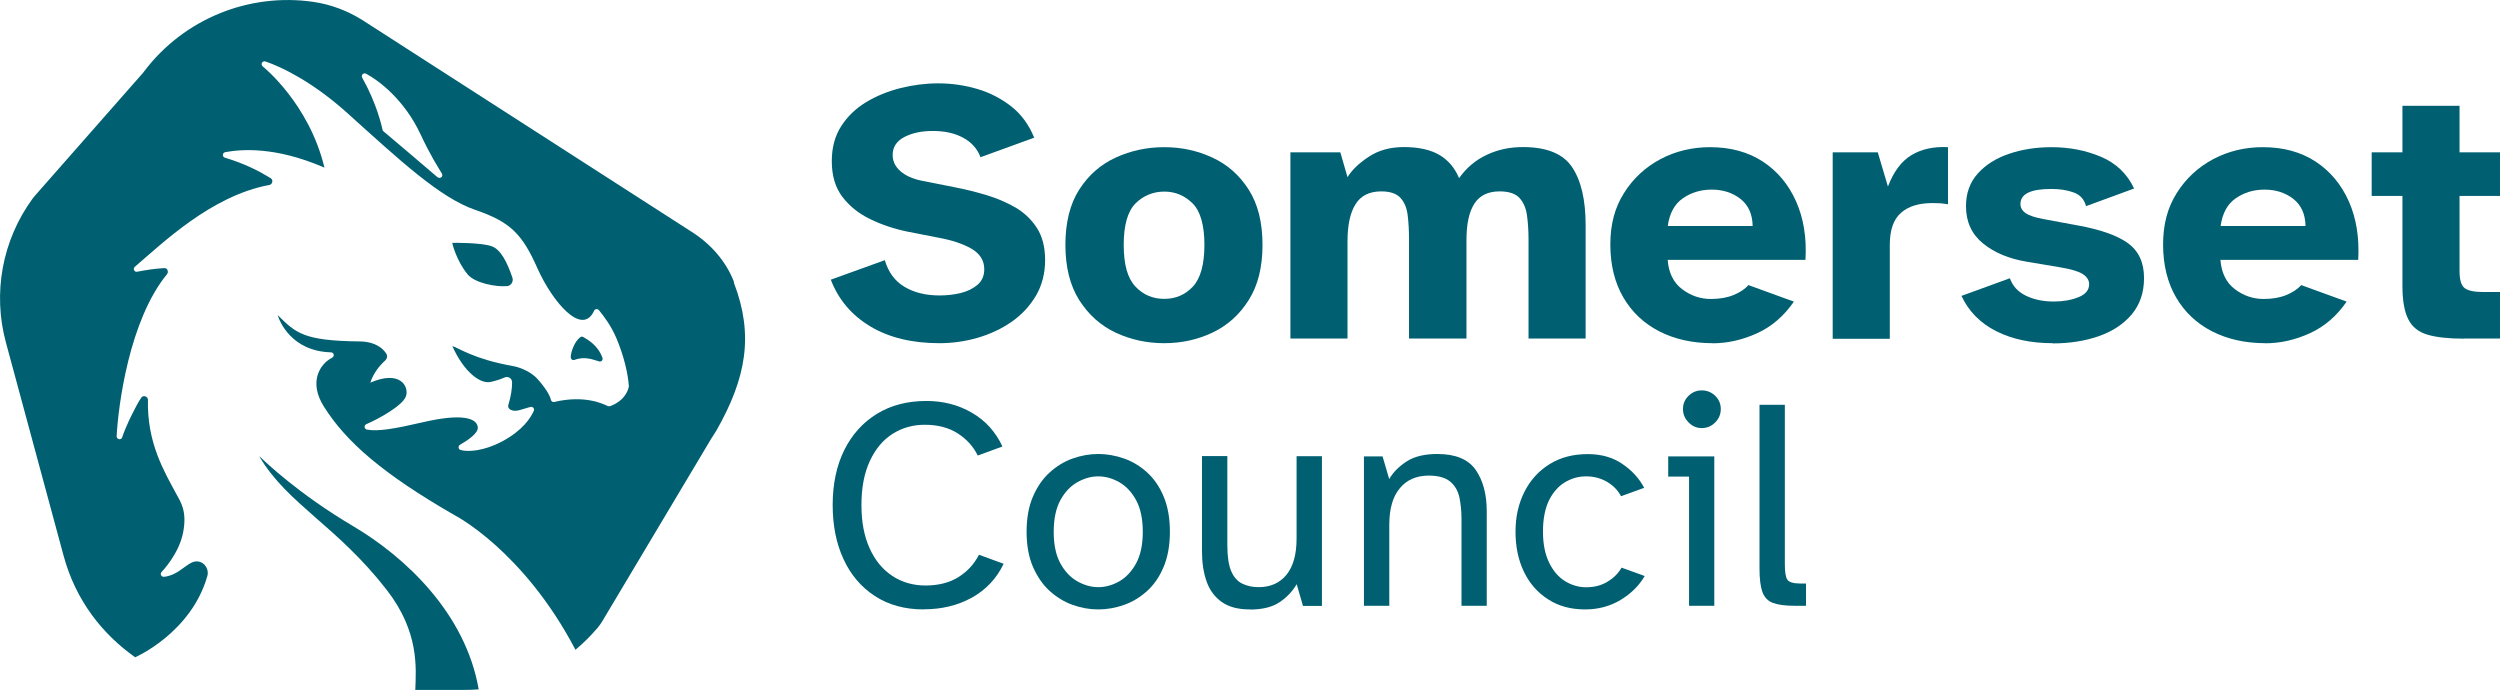 <?xml version="1.0" encoding="UTF-8"?>
<svg id="Layer_2" data-name="Layer 2" xmlns="http://www.w3.org/2000/svg" viewBox="0 0 226.77 62.58">
  <defs>
    <style>
      .cls-1 {
        fill: #006072;
      }
    </style>
  </defs>
  <g id="Layer_1-2" data-name="Layer 1">
    <g>
      <path class="cls-1" d="M45.99,25.95c-.94.1-2.92-.26-3.58-1.07-1.04-1.28-1.38-2.8-1.39-2.85.09-.01,2.68-.03,3.59.31.81.3,1.39,1.43,1.87,2.85.12.35-.13.73-.49.77"/>
      <path class="cls-1" d="M43.43,62.53c-.43.04-.87.05-1.31.05h-4.45c.07-1.98.37-5.26-2.59-9.07-4.52-5.82-8.98-7.76-11.54-12.08,0-.01,0-.03.02-.02.49.48,3.54,3.4,8.46,6.31,4.74,2.8,10.2,7.9,11.4,14.8"/>
      <path class="cls-1" d="M39.69,16.08c-1.31-1.11-3.64-3.12-4.92-4.18-.03-.02-.05-.05-.06-.09-.09-.4-.55-2.45-1.85-4.75-.14-.25.11-.48.33-.38,1.15.6,3.48,2.35,4.95,5.49.89,1.9,1.53,2.89,1.94,3.57.16.27-.16.52-.39.33M66.59,25.6c-.73-1.91-2.14-3.5-3.88-4.59L32.87,1.82c-1.36-.85-2.86-1.42-4.45-1.65-5.8-.84-11.72,1.51-15.35,6.31-.05.07-.1.14-.16.2L3.17,17.75c-.08.1-.17.2-.24.3C.2,21.81-.68,26.6.54,31.08l5.22,19.3c1.11,4.1,3.51,7.12,6.5,9.24,0,0,5.08-2.2,6.55-7.38.22-.78-.58-1.7-1.54-1.15-.66.37-1.33,1.13-2.4,1.23-.23.02-.39-.25-.21-.44,0,0,1.57-1.6,1.95-3.58.38-1.95-.23-2.77-.61-3.48-1.12-2.08-2.67-4.66-2.58-8.54,0-.34-.43-.45-.59-.23-.45.63-1.4,2.56-1.75,3.62-.09.29-.52.19-.5-.12.15-2.75,1.13-10.48,4.57-14.68.16-.2.06-.57-.26-.55-.76.04-1.59.16-2.46.33-.23.05-.42-.27-.19-.46,2.42-2.05,6.9-6.44,12.19-7.41.28-.05.39-.45.12-.62-1.08-.66-2.36-1.32-4.16-1.86-.26-.08-.22-.45.05-.5,1.56-.28,4.52-.48,8.79,1.32l.2.09c-1.39-5.82-5.57-9.16-5.57-9.16-.27-.2-.07-.57.23-.47,1.52.52,4.28,1.86,7.41,4.67,4.81,4.34,8.43,7.7,11.61,8.79,3.19,1.09,4.26,2.18,5.65,5.32,1.34,2.99,4.03,6.21,5.13,3.83.08-.18.31-.2.43-.06.38.46,1.09,1.36,1.59,2.54.72,1.72,1.05,3.24,1.13,4.33,0,.02,0,.04,0,.06-.03.2-.27,1.25-1.69,1.78-.08.02-.16.02-.23-.01-.41-.2-2.1-1.02-4.84-.37-.14.04-.28-.05-.31-.2-.08-.39-.51-1.1-1.22-1.89-.51-.57-1.44-1.02-2.19-1.16-3.59-.63-4.97-1.66-5.53-1.82,1.08,2.41,2.52,3.39,3.38,3.27.17-.01,1-.24,1.36-.42.28-.13.68.04.68.44.01.55-.1,1.26-.34,2.06-.05.17.02.32.19.42.48.27,1.07-.06,1.82-.25.21-.05.39.15.3.36-.27.61-1,1.78-2.89,2.78-1.69.89-3.1.95-3.74.77-.24-.07-.25-.36-.07-.47.68-.4,1.68-1.04,1.62-1.6-.09-.86-1.52-1.25-4.93-.46-2.68.62-4.12.86-5.12.68-.25-.05-.31-.38-.05-.5,1.17-.5,3.3-1.7,3.58-2.52.31-.86-.49-2.43-3.23-1.24.29-.86.77-1.47,1.37-2.03.15-.14.21-.4.08-.6-.53-.83-1.52-1.1-2.38-1.11-5.14-.05-5.84-.77-7.47-2.39.14.51,1.22,3.28,4.83,3.38.27,0,.36.36.1.49-1.08.55-2.16,2.18-.74,4.43,2.02,3.21,5.35,6.11,11.87,9.86,0,0,6.22,3.18,10.95,12.2.75-.63,1.34-1.22,1.98-1.96.15-.18.32-.4.43-.59l9.9-16.59c.07-.12.43-.66.5-.79,2.66-4.7,3.4-8.6,1.55-13.39"/>
      <path class="cls-1" d="M54.35,32.78c-.43-.09-1.2-.52-2.25-.13-.11.04-.34-.02-.33-.28.02-.48.36-1.43.88-1.79.11-.08.24-.03.27,0,.23.15,1.3.65,1.73,1.89.05.14-.06.37-.31.32"/>
      <path class="cls-1" d="M85.2,31.13c-2.48,0-4.56-.51-6.25-1.52-1.69-1.01-2.89-2.42-3.59-4.24l4.9-1.77c.32,1.09.91,1.9,1.79,2.42.87.52,1.94.78,3.18.78.66,0,1.29-.07,1.91-.22.61-.15,1.12-.4,1.53-.75.41-.35.61-.82.61-1.41,0-.79-.39-1.41-1.16-1.86-.77-.44-1.77-.78-3-1l-2.76-.54c-1.23-.25-2.37-.63-3.42-1.14s-1.9-1.19-2.54-2.04c-.64-.85-.95-1.92-.95-3.22,0-1.23.28-2.28.85-3.17.57-.89,1.32-1.61,2.26-2.18.94-.57,1.98-.99,3.12-1.28,1.14-.28,2.27-.43,3.41-.43,1.23,0,2.41.17,3.56.51,1.15.34,2.17.87,3.08,1.58.91.72,1.6,1.66,2.08,2.84l-4.87,1.77c-.29-.77-.82-1.36-1.58-1.77-.76-.41-1.67-.61-2.74-.61s-1.91.19-2.61.56c-.69.37-1.04.91-1.04,1.62,0,.57.24,1.06.71,1.47s1.1.69,1.87.85l3.07.61c.93.18,1.87.41,2.83.7.95.28,1.83.66,2.64,1.12.81.47,1.46,1.09,1.96,1.86.5.77.75,1.75.75,2.93s-.28,2.28-.83,3.22c-.56.94-1.29,1.73-2.21,2.37-.92.64-1.95,1.12-3.08,1.45-1.14.33-2.29.49-3.48.49"/>
      <path class="cls-1" d="M105.6,27.11c1.04,0,1.91-.37,2.61-1.12.69-.75,1.04-2.01,1.04-3.78s-.36-3.05-1.07-3.76c-.72-.71-1.57-1.07-2.57-1.07s-1.89.36-2.61,1.07c-.71.72-1.07,1.97-1.07,3.76s.35,3.03,1.06,3.78c.7.75,1.58,1.12,2.62,1.12M105.6,31.13c-1.57,0-3.03-.32-4.39-.95-1.36-.64-2.46-1.62-3.31-2.95-.84-1.33-1.26-3-1.26-5.02s.42-3.72,1.26-5.02c.84-1.31,1.94-2.27,3.31-2.9,1.36-.62,2.83-.94,4.39-.94s3,.31,4.36.94c1.36.62,2.46,1.59,3.3,2.9.84,1.31,1.26,2.98,1.26,5.02s-.42,3.7-1.26,5.02c-.84,1.33-1.94,2.31-3.3,2.95-1.36.64-2.82.95-4.36.95"/>
      <path class="cls-1" d="M117.05,30.72V13.82h4.53l.65,2.25c.39-.64,1.02-1.25,1.91-1.84.88-.59,1.95-.89,3.2-.89,1.34,0,2.41.24,3.22.71.81.48,1.4,1.18,1.79,2.11.66-.93,1.49-1.64,2.5-2.11,1.01-.48,2.11-.71,3.29-.71,2.16,0,3.65.61,4.46,1.82.82,1.22,1.23,2.97,1.23,5.26v10.29h-5.18v-8.99c0-.8-.05-1.52-.14-2.18-.09-.66-.32-1.19-.68-1.58-.36-.4-.97-.6-1.81-.6-1.04,0-1.8.37-2.28,1.11-.48.74-.72,1.84-.72,3.32v8.92h-5.21v-8.99c0-.8-.04-1.52-.12-2.18-.08-.66-.29-1.19-.65-1.58-.35-.4-.94-.6-1.75-.6-1.07,0-1.85.39-2.33,1.16-.49.77-.73,1.9-.73,3.37v8.82h-5.18Z"/>
      <path class="cls-1" d="M151.28,20.5h7.7c-.02-1.09-.4-1.91-1.12-2.47-.73-.56-1.59-.83-2.59-.83s-1.85.26-2.61.78c-.76.52-1.22,1.36-1.38,2.52M155.34,31.13c-1.82,0-3.42-.36-4.82-1.07-1.4-.72-2.49-1.74-3.27-3.08-.78-1.34-1.18-2.94-1.18-4.8s.41-3.35,1.24-4.67c.83-1.32,1.93-2.34,3.3-3.07,1.37-.73,2.88-1.09,4.51-1.09,1.86,0,3.46.44,4.79,1.31,1.33.88,2.33,2.08,3.01,3.61.68,1.53.97,3.3.85,5.3h-12.5c.09,1.18.53,2.07,1.31,2.66.78.59,1.65.89,2.61.89.79,0,1.48-.12,2.06-.36.58-.24,1.03-.54,1.35-.9l4.12,1.5c-.89,1.29-1.99,2.25-3.32,2.86-1.33.61-2.69.92-4.07.92"/>
      <path class="cls-1" d="M166.24,30.72V13.82h4.09l.92,3.1c.52-1.36,1.24-2.32,2.15-2.86.91-.54,2.01-.78,3.3-.71v5.18c-.27-.05-.51-.07-.71-.09-.21-.01-.43-.02-.68-.02-1.25,0-2.21.29-2.88.89-.67.59-1.01,1.55-1.01,2.9v8.52h-5.18Z"/>
      <path class="cls-1" d="M186.2,31.13c-1.98,0-3.68-.36-5.13-1.09-1.44-.73-2.49-1.79-3.15-3.2l4.39-1.6c.25.7.73,1.23,1.45,1.58.72.35,1.56.53,2.54.53.84,0,1.58-.13,2.23-.39.65-.26.97-.65.97-1.18,0-.36-.19-.67-.58-.92-.39-.25-1.07-.45-2.04-.61l-3.03-.51c-1.64-.27-2.96-.83-3.99-1.67-1.02-.84-1.53-1.96-1.53-3.37,0-1.18.36-2.17,1.07-2.96.72-.8,1.66-1.39,2.84-1.79,1.18-.4,2.46-.6,3.85-.6,1.61,0,3.1.29,4.48.87,1.37.58,2.38,1.54,3.01,2.88l-4.36,1.6c-.16-.61-.53-1.03-1.12-1.24-.59-.22-1.27-.32-2.04-.32-1.86,0-2.79.45-2.79,1.36,0,.34.16.62.48.84.32.22.85.39,1.6.53l3.13.58c2.04.37,3.55.9,4.53,1.6.98.71,1.47,1.76,1.47,3.17,0,1.32-.38,2.42-1.12,3.3-.75.89-1.75,1.54-3,1.98-1.25.43-2.64.65-4.16.65"/>
      <path class="cls-1" d="M201.43,20.5h7.7c-.02-1.09-.4-1.91-1.12-2.47-.73-.56-1.59-.83-2.59-.83s-1.85.26-2.61.78c-.76.52-1.22,1.36-1.38,2.52M205.48,31.13c-1.82,0-3.42-.36-4.82-1.07-1.4-.72-2.49-1.74-3.27-3.08-.78-1.34-1.18-2.94-1.18-4.8s.41-3.35,1.24-4.67c.83-1.32,1.93-2.34,3.3-3.07,1.37-.73,2.88-1.09,4.51-1.09,1.86,0,3.46.44,4.79,1.31,1.33.88,2.33,2.08,3.01,3.61.68,1.53.96,3.3.85,5.3h-12.5c.09,1.18.53,2.07,1.31,2.66.78.59,1.65.89,2.61.89.79,0,1.48-.12,2.06-.36.58-.24,1.03-.54,1.35-.9l4.12,1.5c-.89,1.29-1.99,2.25-3.32,2.86-1.33.61-2.69.92-4.07.92"/>
      <path class="cls-1" d="M223.5,30.72c-1.39,0-2.49-.12-3.3-.36-.82-.24-1.4-.7-1.75-1.4-.35-.69-.53-1.7-.53-3.01v-8.18h-2.79v-3.95h2.79v-4.22h5.18v4.22h3.68v3.95h-3.68v6.81c0,.8.15,1.31.46,1.55.31.24.88.36,1.72.36h1.5v4.22h-3.27Z"/>
      <path class="cls-1" d="M83.8,55.28c-1.73,0-3.21-.41-4.45-1.22-1.24-.81-2.19-1.93-2.84-3.35-.66-1.42-.98-3.06-.98-4.92s.35-3.55,1.05-4.96c.7-1.41,1.69-2.51,2.96-3.29,1.27-.78,2.77-1.17,4.48-1.17,1.53,0,2.91.35,4.14,1.07,1.23.71,2.15,1.73,2.77,3.06l-2.24.82c-.4-.82-1.01-1.49-1.82-2.01-.81-.52-1.81-.78-2.99-.78-1.07,0-2.04.27-2.91.82-.87.55-1.55,1.36-2.06,2.45-.51,1.08-.77,2.42-.77,4s.25,2.84.74,3.93c.49,1.09,1.18,1.93,2.06,2.51.88.58,1.89.87,3.02.87s2.18-.25,2.99-.77c.81-.51,1.42-1.18,1.85-2.02l2.24.82c-.65,1.35-1.62,2.37-2.9,3.08-1.28.7-2.72,1.05-4.35,1.05"/>
      <path class="cls-1" d="M99.62,53.26c.66,0,1.29-.18,1.91-.53.62-.36,1.13-.9,1.53-1.64.4-.74.6-1.69.6-2.85s-.2-2.12-.6-2.86c-.4-.74-.91-1.28-1.53-1.64-.62-.35-1.26-.53-1.91-.53s-1.27.18-1.9.53c-.63.36-1.14.9-1.54,1.64-.4.74-.6,1.69-.6,2.86s.2,2.12.6,2.85c.4.74.91,1.28,1.54,1.64.63.35,1.26.53,1.9.53M99.62,55.28c-.78,0-1.56-.14-2.32-.41-.76-.27-1.46-.7-2.09-1.27-.63-.57-1.13-1.31-1.52-2.2-.38-.89-.57-1.95-.57-3.17s.19-2.28.57-3.17c.38-.89.89-1.63,1.52-2.2.63-.57,1.32-1,2.09-1.27.76-.27,1.54-.41,2.32-.41s1.56.14,2.34.41c.77.27,1.48.7,2.1,1.27.63.57,1.13,1.31,1.5,2.2.37.89.56,1.95.56,3.17s-.19,2.28-.56,3.17c-.37.89-.87,1.63-1.5,2.2-.63.57-1.33,1-2.1,1.27-.77.27-1.55.41-2.34.41"/>
      <path class="cls-1" d="M113.37,55.28c-1.06,0-1.9-.22-2.54-.67-.64-.45-1.1-1.07-1.38-1.86-.28-.79-.42-1.7-.42-2.72v-8.66h2.3v8.12c0,1,.12,1.78.35,2.32.24.55.57.92,1,1.13.43.21.93.32,1.49.32,1.07,0,1.92-.38,2.53-1.13.61-.76.91-1.85.91-3.29v-7.46h2.3v13.58h-1.72l-.57-1.97c-.38.65-.9,1.2-1.56,1.64-.66.44-1.55.66-2.68.66"/>
      <path class="cls-1" d="M123.72,54.95v-13.55h1.69l.6,2.05c.38-.64.92-1.17,1.61-1.61.69-.44,1.61-.66,2.76-.66,1.64,0,2.8.48,3.47,1.43.67.96,1.01,2.21,1.01,3.76v8.58h-2.29v-7.9c0-.69-.07-1.34-.19-1.93-.13-.59-.4-1.07-.83-1.43-.43-.36-1.08-.55-1.95-.55-1.11,0-1.99.38-2.62,1.14-.64.76-.96,1.86-.96,3.32v7.35h-2.29Z"/>
      <path class="cls-1" d="M143.78,55.28c-1.29,0-2.41-.3-3.36-.92-.95-.61-1.68-1.44-2.19-2.5-.51-1.06-.76-2.27-.76-3.63s.27-2.55.81-3.62c.54-1.07,1.3-1.9,2.28-2.51.98-.61,2.14-.91,3.47-.91,1.22,0,2.27.3,3.14.9.88.6,1.53,1.32,1.97,2.16l-2.1.76c-.29-.55-.72-.98-1.28-1.31-.57-.33-1.19-.49-1.89-.49s-1.31.18-1.91.53c-.6.36-1.08.9-1.45,1.64-.36.74-.55,1.68-.55,2.83s.19,2.07.56,2.83c.37.76.86,1.32,1.45,1.68.59.36,1.23.55,1.9.55.75,0,1.4-.17,1.95-.51.56-.34.98-.76,1.27-1.27l2.1.76c-.51.87-1.24,1.6-2.19,2.17-.95.57-2.02.86-3.22.86"/>
      <path class="cls-1" d="M154.36,38.83c-.46,0-.85-.17-1.19-.51-.34-.34-.51-.74-.51-1.22s.17-.87.51-1.2c.34-.33.73-.49,1.19-.49s.88.16,1.22.49c.34.33.51.73.51,1.2s-.17.88-.51,1.22c-.34.34-.74.51-1.22.51M153.21,54.95v-11.72h-1.89v-1.83h4.18v13.55h-2.29Z"/>
      <path class="cls-1" d="M162.8,54.95c-.86,0-1.52-.09-1.98-.26-.46-.17-.78-.51-.96-1-.17-.49-.26-1.2-.26-2.13v-14.84h2.3v14.46c0,.69.07,1.16.22,1.39s.54.36,1.18.36h.52v2.02h-1.01Z"/>
    </g>
  </g>
</svg>